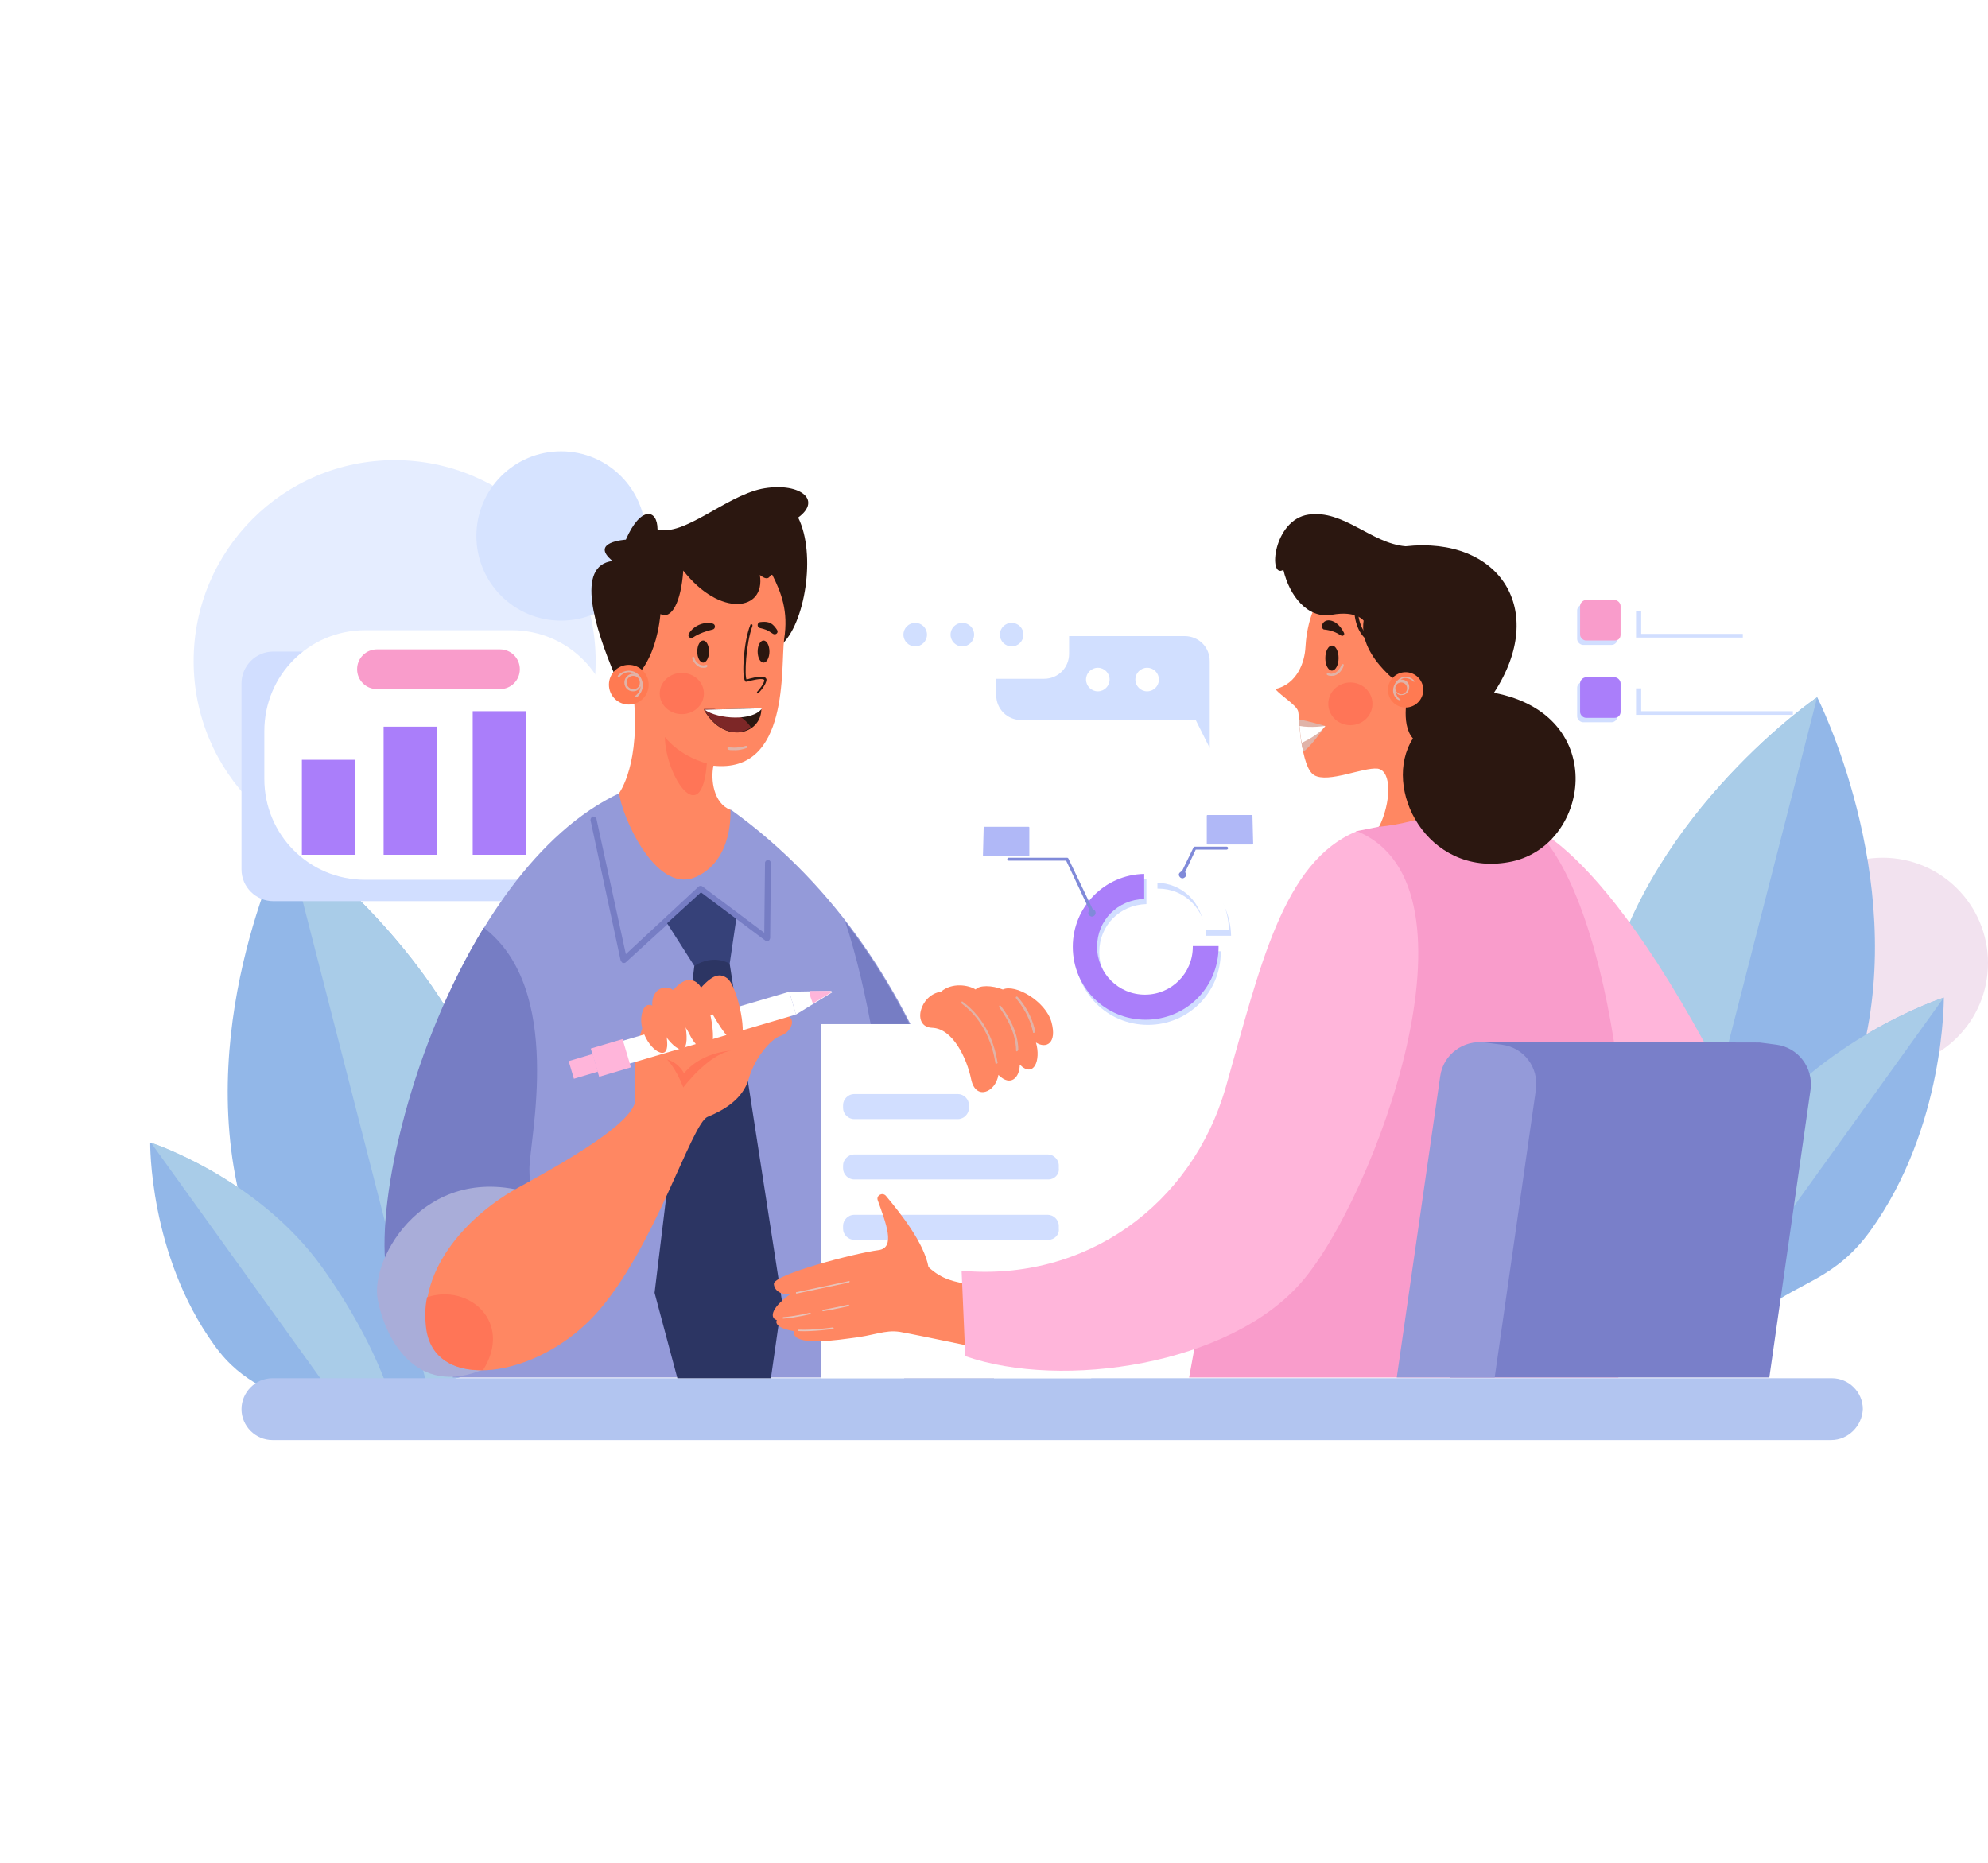 <svg xmlns="http://www.w3.org/2000/svg" xmlns:xlink="http://www.w3.org/1999/xlink" id="Layer_1" x="0px" y="0px" viewBox="0 0 270 253" style="enable-background:new 0 0 270 253;" xml:space="preserve"><style type="text/css">	.st0{fill:url(#SVGID_1_);}	.st1{fill:#91B3FA;}	.st2{opacity:0.45;fill:#FFFFFF;}	.st3{fill:url(#SVGID_00000099652199119728116410000018131872942215315389_);}	.st4{fill:url(#SVGID_00000181802277833926405950000004717592075738670741_);}	.st5{fill:url(#SVGID_00000022533632905273450610000004718624134649986967_);}	.st6{fill:url(#SVGID_00000080190703628158753880000010413286359160617386_);}	.st7{fill:#BDD0FB;}	.st8{fill:#7D97F4;}	.st9{fill:#FFFFFF;}	.st10{opacity:0.39;fill:#FFFFFF;}	.st11{opacity:0.55;fill:#FFFFFF;}	.st12{opacity:0.42;fill:#FFFFFF;}	.st13{fill:url(#SVGID_00000157292995997109103160000011604782998978938294_);}	.st14{fill:url(#SVGID_00000099626462300636920900000012343913386567363210_);}	.st15{fill:url(#SVGID_00000153674606248061732510000016861258924593109899_);}	.st16{fill:url(#SVGID_00000137106103104493616590000001518856791609907094_);}	.st17{fill:url(#SVGID_00000070090578599242199180000012846634804350932614_);}	.st18{fill:url(#SVGID_00000168807901988841691620000000419807754753957554_);}	.st19{fill:url(#SVGID_00000021100826265016462460000017106358760858050229_);}	.st20{fill:url(#SVGID_00000165932002026303419460000002027371683217789099_);}	.st21{fill:url(#SVGID_00000121281164211042675610000008819719074731029895_);}	.st22{fill:url(#SVGID_00000070828264952394939560000011272943277432233631_);}	.st23{fill:url(#SVGID_00000152247433301607823230000006975148427661496963_);}	.st24{fill:url(#SVGID_00000014621139076790064280000005986336016877716909_);}	.st25{fill:url(#SVGID_00000042725889679457182150000005781139355639971238_);}	.st26{fill:url(#SVGID_00000002345221477595325060000003033775884360887950_);}	.st27{fill:url(#SVGID_00000008115323912745313440000012573854520121274526_);}	.st28{fill:url(#SVGID_00000083048789736534361880000011780305818560831422_);}	.st29{fill:url(#SVGID_00000102519193658610770070000010954677709114729857_);}	.st30{fill:url(#SVGID_00000054244363525101879700000014475794793473802167_);}	.st31{fill:url(#SVGID_00000049932664370257263880000010642105206479011774_);}	.st32{fill:url(#SVGID_00000137845585033333361940000006004092291037732227_);}	.st33{fill:url(#SVGID_00000147942714145864655560000017903766008212230568_);}	.st34{fill:url(#SVGID_00000132794221415057445300000012174226406208967078_);}	.st35{fill:url(#SVGID_00000147185000803158537330000008875739971299748783_);}	.st36{fill:url(#SVGID_00000161606427798066101430000002095332725512393101_);}	.st37{fill:url(#SVGID_00000070801536656818753440000005520952159704611240_);}	.st38{opacity:0.78;fill:#FFFFFF;}	.st39{fill:url(#SVGID_00000169530669490437726520000012755955703798760103_);}	.st40{fill:url(#SVGID_00000103241660882866398070000000829870308163087548_);}	.st41{fill:url(#SVGID_00000021085669761862772380000017013942119397379261_);}	.st42{fill:url(#SVGID_00000107560717263641161640000013393701519908441986_);}	.st43{fill:url(#SVGID_00000132789466657940389820000010019763151744497024_);}	.st44{fill:url(#SVGID_00000039104652980876403900000000537201761395525259_);}	.st45{fill:url(#SVGID_00000131365559510527089030000011292574130512416397_);}	.st46{fill:url(#SVGID_00000111173917625933630150000000009516619395088771_);}	.st47{fill:url(#SVGID_00000111883935070008274250000001226283780861131904_);}	.st48{fill:url(#SVGID_00000134219940154421230150000002499743865057229988_);}	.st49{fill:#E5EDFF;}	.st50{fill:#D6E3FF;}	.st51{fill:#F2E2EF;}	.st52{fill:#92B7E8;}	.st53{fill:#A9CCE8;}	.st54{fill:#D1DEFF;}	.st55{fill:#F99CCB;}	.st56{fill:#AA7EFA;}	.st57{fill:#B2C5F0;}	.st58{fill:#FFB5DA;}	.st59{fill:#949AD9;}	.st60{fill:#767DC4;}	.st61{fill:#2C3563;}	.st62{fill:#A9ADD9;}	.st63{fill:#FF8762;}	.st64{fill:#FF7557;}	.st65{fill:#2B1710;}	.st66{fill:#E0B3A8;}	.st67{fill:#FF7A52;}	.st68{fill:#7D2727;}	.st69{fill:#364179;}	.st70{fill:#E6C3BA;}	.st71{fill:#797FC9;}	.st72{fill:#808AD9;}	.st73{fill:#B0B8F7;}	.st74{fill:#D1DFFF;}	.st75{fill:#E1E1E1;}	.st76{fill:#ECECEC;}	.st77{fill:#F5F5F5;enable-background:new    ;}	.st78{fill:#FFFFFF;stroke:#E1E1E1;stroke-width:0.5;stroke-miterlimit:10;}	.st79{fill:none;stroke:#E1E1E1;stroke-linecap:round;stroke-linejoin:round;stroke-miterlimit:10;}	.st80{fill:#F5F5F5;}	.st81{fill:#007CFF;}	.st82{opacity:0.1;}	.st83{opacity:0.3;fill:#FFFFFF;enable-background:new    ;}	.st84{opacity:0.3;}	.st85{opacity:0.4;fill:#FFFFFF;}	.st86{opacity:0.6;fill:#FFFFFF;}	.st87{opacity:0.8;fill:#FFFFFF;}	.st88{opacity:0.3;fill:#007CFF;}	.st89{fill:#1A2E35;}	.st90{opacity:0.8;fill:none;stroke:#FFFFFF;stroke-miterlimit:10;}	.st91{opacity:0.8;fill:#1A2E35;}	.st92{opacity:0.6;fill:#FFFFFF;enable-background:new    ;}	.st93{opacity:0.3;enable-background:new    ;}	.st94{opacity:0.5;fill:#FFFFFF;enable-background:new    ;}	.st95{opacity:0.5;enable-background:new    ;}	.st96{fill:#FFBDB6;}	.st97{opacity:0.2;fill:#1A2E35;enable-background:new    ;}	.st98{fill:#FF817C;}	.st99{opacity:0.2;fill:none;stroke:#000000;stroke-width:0.75;stroke-linecap:round;stroke-linejoin:round;stroke-miterlimit:10;}	.st100{opacity:0.9;fill:#FFFFFF;}	.st101{fill:#B94D3C;}	.st102{fill:#1A2E35;enable-background:new    ;}	.st103{opacity:0.7;fill:#FFFFFF;}</style><g>	<g>		<image style="overflow:visible;" width="223" height="133" transform="matrix(1 0 0 1 32 57)">		</image>		<g>			<circle class="st49" cx="53.6" cy="89.8" r="27.3"></circle>		</g>		<g>			<circle class="st50" cx="76.2" cy="72.8" r="11.5"></circle>		</g>		<g>			<circle class="st51" cx="255.7" cy="130.8" r="14.3"></circle>		</g>	</g>	<g>		<g>			<g>				<path class="st52" d="M38.9,113.7c0,0-12.5,24.6-6.2,49.4c2.9,11.3,7.2,21.3,12,28.5l26.6-6.8c0.7-8.6-0.3-19.4-3.2-30.7     C61.7,129.3,38.9,113.7,38.9,113.7z"></path>			</g>		</g>		<g>			<g>				<path class="st53" d="M71.3,184.8c0.7-8.6-0.3-19.4-3.2-30.7c-6.3-24.8-29.2-40.3-29.2-40.3L58,188.2L71.3,184.8z"></path>			</g>		</g>	</g>	<g>		<g>			<g>				<path class="st54" d="M75.9,122.4H37.1c-2.3,0-4.3-1.9-4.3-4.3V92.8c0-2.3,1.9-4.3,4.3-4.3h38.8c2.3,0,4.3,1.9,4.3,4.3v25.4     C80.2,120.5,78.3,122.4,75.9,122.4z"></path>			</g>		</g>		<g>			<path class="st9" d="M69.5,119.5H49.6c-7.6,0-13.7-6.1-13.7-13.7v-6.5c0-7.6,6.1-13.7,13.7-13.7h19.9c7.6,0,13.7,6.1,13.7,13.7    v6.5C83.2,113.4,77.1,119.5,69.5,119.5z"></path>		</g>		<g>			<path class="st55" d="M67.9,93.6H51.2c-1.5,0-2.7-1.2-2.7-2.7v0c0-1.5,1.2-2.7,2.7-2.7h16.7c1.5,0,2.7,1.2,2.7,2.7v0    C70.6,92.4,69.4,93.6,67.9,93.6z"></path>		</g>		<g>			<rect x="41" y="103.2" class="st56" width="7.2" height="12.9"></rect>		</g>		<g>			<rect x="52.1" y="98.7" class="st56" width="7.2" height="17.4"></rect>		</g>		<g>			<rect x="64.2" y="96.6" class="st56" width="7.2" height="19.5"></rect>		</g>	</g>	<g>		<g>			<g>				<path class="st52" d="M20.4,155.2c0,0-0.2,15.2,8.7,27.5c4,5.6,8.3,6,12.2,9.1l11.2-3.6c-1.7-4.7-4.7-10.4-8.7-16     C34.9,159.9,20.4,155.2,20.4,155.2z"></path>			</g>		</g>		<g>			<g>				<path class="st53" d="M52.5,188.2c-1.7-4.7-4.7-10.4-8.7-16c-8.8-12.3-23.3-17-23.3-17l26.6,37L52.5,188.2z"></path>			</g>		</g>	</g>	<g>		<path class="st57" d="M248.7,195.6H37c-2.3,0-4.2-1.9-4.2-4.2v0c0-2.3,1.9-4.2,4.2-4.2h211.8c2.3,0,4.2,1.9,4.2,4.2v0   C252.9,193.7,251,195.6,248.7,195.6z"></path>	</g>	<g>		<g>			<g>				<path class="st52" d="M246.8,94.7c0,0,12.3,24.1,6.1,48.4c-2.8,11.1-7.1,20.8-11.7,27.9l-26-6.7c-0.7-8.4,0.3-19,3.1-30.1     C224.4,110,246.8,94.7,246.8,94.7z"></path>			</g>		</g>		<g>			<g>				<path class="st53" d="M215.1,164.3c-0.7-8.4,0.3-19,3.1-30.1c6.2-24.3,28.6-39.5,28.6-39.5l-18.7,72.9L215.1,164.3z"></path>			</g>		</g>	</g>	<g>		<g>			<g>				<path class="st52" d="M264,135.5c0,0,0.2,17.6-10,31.7c-4.7,6.5-9.5,6.9-14.1,10.5l-12.9-4.2c1.9-5.5,5.4-12,10.1-18.4     C247.3,140.9,264,135.5,264,135.5z"></path>			</g>		</g>		<g>			<g>				<path class="st53" d="M227,173.5c1.9-5.5,5.4-12,10.1-18.4c10.2-14.2,26.9-19.6,26.9-19.6l-30.6,42.6L227,173.5z"></path>			</g>		</g>	</g>	<g>		<g>			<path class="st58" d="M234.9,148.1c-19-37.4-29.8-36.8-29.8-36.8l0.6,39.7L234.9,148.1z"></path>		</g>		<g>			<path class="st55" d="M187.2,112.3l-3,0.6l-7.9,24.5l-13.4,42l-1.4,7.7h58.3c4.3-33.4-2.7-69.8-13-75.7    C196.5,105.7,187.2,112.3,187.2,112.3z"></path>		</g>		<g>			<path class="st59" d="M84.2,107.7c-22.5,10.5-34.6,53.2-31.4,66.5c3.2,13.4,8.7,8.8,8.7,8.8v4.1h73.6c0-18.6-6.6-56.1-35.8-77.1    C86.7,109.8,84.2,107.7,84.2,107.7z"></path>		</g>		<g>			<path class="st60" d="M71.9,158.8c0-4,4.8-24.4-6.2-32.8c-9.6,15.7-14.5,36.3-13.3,46.3c6.3-1.3,18.1-3.7,19.5-4.2    C73.8,167.5,71.9,163.1,71.9,158.8z"></path>		</g>		<g>			<polygon class="st61" points="106.2,176.7 99.1,130.9 97.3,127.9 95.4,127.6 94.3,131.2 88.9,175.6 92,187.2 104.7,187.2    "></polygon>		</g>		<g>			<path class="st62" d="M72.5,162.2c-14.6-4.8-22.3,8.7-21.2,14.3c1.1,5.8,5.7,13.9,15.4,9S72.5,162.2,72.5,162.2z"></path>		</g>		<g>			<path class="st63" d="M87.7,138.6c-1.5,3-1.7,7.5-1.4,10.6c0.2,3.1-9.5,8.6-15.9,12.1s-13.7,10.8-12.4,19.3    c1.2,8.5,14.8,6.7,22.8-2c8-8.7,13.1-26,15.3-26.9c2.2-0.9,4.8-2.4,5.6-5.2c0.8-2.8,3-5.4,4.3-5.8s2.4-2.3,0.7-2.9    c-1.7-0.6-5.9,0.3-5.9,0.3s-2.8-1-3.1-1.1c-0.3-0.2-5.2-0.4-5.2-0.4L87.7,138.6z"></path>		</g>		<g>			<path class="st64" d="M99.3,142.7c-3.1,0.5-6.5,5-6.5,5c-1-2.6-2.2-3.8-2.2-3.8c1.7,0.5,2.3,1.9,2.3,1.9    C94.2,144.1,96.7,142.9,99.3,142.7z"></path>		</g>		<g>			<g>				<polygon class="st9" points="83,145.2 82.1,142.1 107.2,134.7 108.1,137.8     "></polygon>			</g>			<g>				<polygon class="st9" points="113,134.8 112.9,134.6 107.2,134.7 108.1,137.8     "></polygon>			</g>			<g>				<path class="st58" d="M110,134.6c0,0.3,0,0.6,0.1,0.9c0.1,0.3,0.2,0.5,0.3,0.8l2.5-1.5l-0.1-0.2L110,134.6z"></path>			</g>			<g>									<rect x="80.7" y="141.6" transform="matrix(0.959 -0.285 0.285 0.959 -37.513 29.625)" class="st58" width="4.5" height="4"></rect>			</g>			<g>									<rect x="77.5" y="143.5" transform="matrix(0.959 -0.285 0.285 0.959 -37.989 28.598)" class="st58" width="3.4" height="2.5"></rect>			</g>		</g>		<g>			<path class="st65" d="M83.5,91.7c-2.7-6.4-5.4-14.9-0.3-15.5c-3.2-2.6,1.8-2.9,1.8-2.9c2-4.6,4.3-4.2,4.3-1.4    c3.6,1,9.1-4.4,14.1-5.5c5-1,8.4,1.4,5,3.9c2.5,5,0.9,14.5-2.3,17.3c-3.2,2.8-13.7,5.2-14.7,5.4C90.3,93.2,83.5,91.7,83.5,91.7z"></path>		</g>		<g>			<path class="st63" d="M96.9,104c-0.4,1.9,0,5.1,2.3,6c0,0,0.5,7-4.9,9.2c-5.4,2.1-10-8.7-10.2-11.5c0,0,3-4,1.9-13.7l-0.2-1.6    c0,0,3.2-2,3.9-9c1.5,0.8,2.8-1.6,3.1-5.9c5,6.4,11.2,5.5,10.4,0.6c1.4,1.1,1.3-0.2,1.7,0c1.2,2.4,2.2,4.9,1.6,8.7    C106,90.6,107.3,105.1,96.9,104z"></path>		</g>		<image style="overflow:visible;" width="5" height="3" transform="matrix(1 0 0 1 99 92)">		</image>		<g>			<path class="st65" d="M94.1,86.6c0.9-0.6,1.9-0.9,2.7-1.1c0.4-0.1,0.4-0.7,0-0.8c-1.1-0.3-2.5,0.2-3.2,1.3    C93.3,86.4,93.7,86.8,94.1,86.6z"></path>		</g>		<g>			<path class="st65" d="M105,86.1c-0.9-0.6-1-0.6-1.8-0.8c-0.4-0.1-0.4-0.7,0-0.8c0.9-0.1,1.6-0.1,2.3,1    C105.8,85.9,105.4,86.3,105,86.1z"></path>		</g>		<g>			<ellipse class="st65" cx="95.5" cy="88.5" rx="0.8" ry="1.5"></ellipse>		</g>		<g>			<g>				<g>					<path class="st66" d="M95.6,90.7c-0.2,0-0.4,0-0.6-0.1c-0.4-0.2-0.8-0.6-1-1.2c0-0.1,0-0.1,0.1-0.2c0.1,0,0.1,0,0.2,0.1      c0.1,0.5,0.4,0.8,0.8,1c0.3,0.1,0.6,0.1,0.8,0c0.1,0,0.1,0,0.2,0.1c0,0.1,0,0.1-0.1,0.2C95.9,90.7,95.7,90.7,95.6,90.7z"></path>				</g>			</g>		</g>		<g>			<ellipse class="st65" cx="103.7" cy="88.5" rx="0.8" ry="1.5"></ellipse>		</g>		<g>			<ellipse class="st64" cx="92.6" cy="94.2" rx="3" ry="2.8"></ellipse>		</g>		<g>			<g>				<circle class="st67" cx="85.4" cy="93" r="2.7"></circle>			</g>			<g>				<g>					<path class="st66" d="M85.4,91.1c-0.6,0-1.2,0.3-1.5,0.7c0,0,0,0.1,0,0.2c0,0,0.1,0,0.2,0c0.3-0.4,0.8-0.7,1.3-0.7      c0.3,0,0.5,0.1,0.7,0.2c0,0,0,0-0.1,0c-0.6,0-1.2,0.5-1.2,1.2s0.5,1.2,1.2,1.2c0.5,0,0.9-0.3,1-0.7c0,0.5-0.3,1-0.7,1.3      c-0.1,0-0.1,0.1,0,0.2c0,0,0.1,0,0.1,0c0,0,0,0,0.1,0c0.5-0.4,0.8-1,0.8-1.6C87.3,92,86.5,91.1,85.4,91.1z M86,93.6      c-0.5,0-0.9-0.4-0.9-0.9s0.4-0.9,0.9-0.9c0.5,0,0.9,0.4,0.9,0.9S86.6,93.6,86,93.6z"></path>				</g>			</g>		</g>		<g>			<g>				<path class="st65" d="M102.9,94.2C102.8,94.2,102.8,94.2,102.9,94.2c-0.1-0.1-0.1-0.2-0.1-0.2c0.3-0.3,1-1.2,1-1.6     c0,0,0-0.1-0.1-0.1c-0.3-0.2-1.6,0.1-2.3,0.3c-0.1,0-0.2,0-0.2-0.1c-0.5-0.6-0.2-5.4,0.7-7.6c0-0.1,0.1-0.1,0.2-0.1     c0.1,0,0.1,0.1,0.1,0.2c-0.9,2.4-1.1,6.9-0.8,7.3c0.3-0.1,2-0.6,2.5-0.3c0.1,0.1,0.2,0.2,0.2,0.3     C104.1,93,103.1,94.1,102.9,94.2C102.9,94.2,102.9,94.2,102.9,94.2z M101.3,92.4L101.3,92.4L101.3,92.4z"></path>			</g>		</g>		<g>			<g>				<path class="st66" d="M99.9,101.9c0.4,0,1-0.1,1.5-0.3c0.1,0,0.1-0.1,0.1-0.2c0-0.1-0.1-0.1-0.2-0.1c-1.2,0.4-2.3,0.2-2.3,0.2     c-0.1,0-0.2,0-0.2,0.1c0,0.1,0,0.2,0.1,0.2C99,101.9,99.3,101.9,99.9,101.9z"></path>			</g>		</g>		<g>			<g>				<path class="st65" d="M95.6,96.4l7.8-0.2C103.5,99.7,98.4,101.3,95.6,96.4z"></path>			</g>			<g>				<path class="st68" d="M102,98.8c-1-1.5-2.6-2.1-2.6-2.1l-2.4-0.4l-1.4,0C97.5,99.7,100.3,100,102,98.8z"></path>			</g>			<g>				<path class="st9" d="M103.5,96.2l-7.8,0.2C97.5,97.7,102.3,98,103.5,96.2z"></path>			</g>		</g>		<g>			<path class="st64" d="M96,103.7c-3.9-1.1-5.7-3.6-5.7-3.6C90.4,105.5,95.3,112.8,96,103.7z"></path>		</g>		<g>			<path class="st63" d="M94.4,135.1c2.1-2.6,3.2-3.1,4.4-2.2c1.2,0.9,2.7,7,1.8,8.5c-0.9,1.5-3.4-2.9-3.9-3.8c-0.5-1-1,0.7-1,0.4    C95.6,137.8,94.4,135.1,94.4,135.1z"></path>		</g>		<g>			<path class="st63" d="M90.9,135c1.5-1.7,2.7-2.5,3.9-1.4c1.2,1,2.6,7.1,1.8,8.5c-0.8,1.4-2.3-0.2-3-1.7c-0.7-1.5-2.2-2.7-2.2-2.7    L90.9,135z"></path>		</g>		<g>			<path class="st63" d="M88.6,136c0.2-2,2.3-2.4,3.1-1.2c0.8,1.2,2.4,7.2,1,7.7C91.4,142.9,88.3,138.2,88.6,136z"></path>		</g>		<g>			<path class="st63" d="M87.3,137.3c0.6-1.7,2.2-0.4,2.6,0.9c0.4,1.3,1.4,4.9,0,4.8C88.5,142.9,86.4,139.7,87.3,137.3z"></path>		</g>		<g>			<path class="st64" d="M58,176.2c-0.3,1.4-0.3,2.9-0.1,4.4c0.6,3.9,3.7,5.6,7.7,5.5C69.7,179.6,63.7,174.3,58,176.2z"></path>		</g>		<g>			<g>				<path class="st60" d="M84.7,130.8c0,0-0.1,0-0.1,0c-0.1,0-0.2-0.2-0.3-0.3l-4.1-19.1c0-0.2,0.1-0.4,0.3-0.5     c0.2,0,0.4,0.1,0.5,0.3l4,18.4l9.9-9.2c0.1-0.1,0.4-0.1,0.5,0l8.4,6.3l0.1-9.5c0-0.2,0.2-0.4,0.4-0.4c0.2,0,0.4,0.2,0.4,0.4     l-0.1,10.2c0,0.1-0.1,0.3-0.2,0.4c-0.1,0.1-0.3,0.1-0.4,0l-8.7-6.5L85,130.7C84.9,130.8,84.8,130.8,84.7,130.8z"></path>			</g>		</g>		<g>			<path class="st69" d="M95.2,121.2l-4.6,4.2l3.7,5.8c2.7-1.7,4.8-0.3,4.8-0.3l0.9-6.1L95.2,121.2z"></path>		</g>		<g>			<path class="st60" d="M122.8,187.2h12.2c0-14.7-4.1-41.2-20.2-62C121,143.9,122.5,175.6,122.8,187.2z"></path>		</g>		<g>			<rect x="111.5" y="139.1" class="st9" width="36.7" height="48.1"></rect>		</g>		<g>			<g>				<path class="st54" d="M130.1,152H116c-0.8,0-1.5-0.7-1.5-1.5v-0.4c0-0.8,0.7-1.5,1.5-1.5h14.1c0.8,0,1.5,0.7,1.5,1.5v0.4     C131.6,151.3,130.9,152,130.1,152z"></path>			</g>		</g>		<g>			<g>				<path class="st54" d="M142.4,160.2H116c-0.8,0-1.5-0.7-1.5-1.5v-0.4c0-0.8,0.7-1.5,1.5-1.5h26.3c0.8,0,1.5,0.7,1.5,1.5v0.4     C143.9,159.5,143.2,160.2,142.4,160.2z"></path>			</g>		</g>		<g>			<g>				<path class="st54" d="M142.4,168.4H116c-0.8,0-1.5-0.7-1.5-1.5v-0.4c0-0.8,0.7-1.5,1.5-1.5h26.3c0.8,0,1.5,0.7,1.5,1.5v0.4     C143.9,167.7,143.2,168.4,142.4,168.4z"></path>			</g>		</g>		<g>			<g>				<path class="st63" d="M127.8,134.7c-2.9,0.4-4,4.8-1.2,4.9c2.8,0.1,4.7,4.1,5.3,7s3.3,1.8,3.7-0.6c1.7,1.7,2.9,0.3,2.9-1.4     c1.9,1.9,2.9-0.6,2.2-3c1.4,0.9,2.9,0.1,2.1-2.8c-0.8-2.8-4.9-5.2-6.6-4.4c-1.5-0.6-3.2-0.6-3.7,0     C131.6,133.8,129.3,133.4,127.8,134.7z"></path>			</g>			<image style="overflow:visible;" width="15" height="13" transform="matrix(1 0 0 1 129 136)">			</image>			<g>				<g>					<path class="st66" d="M135.3,144.5c-0.1,0-0.1,0-0.1-0.1c-0.4-2.4-1.5-5.8-4.6-8.1c-0.1,0-0.1-0.1,0-0.2c0-0.1,0.1-0.1,0.2,0      c3.2,2.4,4.3,5.8,4.7,8.3C135.4,144.4,135.4,144.5,135.3,144.5C135.3,144.5,135.3,144.5,135.3,144.5z"></path>				</g>			</g>			<g>				<g>					<path class="st66" d="M138.1,142.8c-0.1,0-0.1-0.1-0.1-0.1c0-1.3-0.4-3.3-2.3-5.9c0-0.1,0-0.1,0-0.2c0.1,0,0.1,0,0.2,0      c2,2.6,2.4,4.7,2.4,6C138.2,142.8,138.1,142.8,138.1,142.8z"></path>				</g>			</g>			<g>				<g>					<path class="st66" d="M140.4,140.3c-0.1,0-0.1,0-0.1-0.1c-0.6-2.8-2.3-4.5-2.3-4.6c0,0-0.1-0.1,0-0.2c0,0,0.1-0.1,0.2,0      c0,0,1.8,1.8,2.4,4.7C140.5,140.2,140.5,140.3,140.4,140.3C140.4,140.3,140.4,140.3,140.4,140.3z"></path>				</g>			</g>		</g>		<g>			<path class="st63" d="M181.2,79.3c-3.1,1.8-3.8,6.6-3.9,8.6c-0.1,2-1.1,5-4.1,5.7c0.9,1,2.9,2.2,3.1,3c0.2,0.7,0.3,7.6,2.2,8.7    c1.9,1.1,6.6-1.1,8.6-0.9c2,0.3,1.8,4.7,0.2,7.9c11.6-1.2,16.2-8,16.2-8l-13.9-26.7L181.2,79.3z"></path>		</g>		<g>			<g>				<path class="st66" d="M180,98.6c0,0-2.1-0.6-3.6-0.9c0.1,1.1,0.2,2.9,0.6,4.4C177.6,101.7,178.6,100.6,180,98.6z"></path>			</g>		</g>		<g>							<ellipse transform="matrix(4.514785e-03 -1 1 4.514785e-03 90.781 269.882)" class="st65" cx="180.9" cy="89.3" rx="1.7" ry="0.9"></ellipse>		</g>		<g>			<g>				<g>					<path class="st66" d="M180.8,91.8c0.2,0,0.4,0,0.6-0.1c0.5-0.2,0.9-0.7,1.1-1.3c0-0.1,0-0.2-0.1-0.2c-0.1,0-0.2,0-0.2,0.1      c-0.2,0.5-0.5,0.9-0.9,1.1c-0.3,0.1-0.6,0.2-0.9,0c-0.1,0-0.2,0-0.2,0.1c0,0.1,0,0.2,0.1,0.2C180.5,91.8,180.6,91.8,180.8,91.8      z"></path>				</g>			</g>		</g>		<g>			<ellipse class="st64" cx="183.4" cy="95.6" rx="3" ry="2.9"></ellipse>		</g>		<g>			<path class="st65" d="M179.8,85.5c1,0.1,1.7,0.4,2.3,0.8c0.3,0.2,0.6-0.1,0.4-0.4c-1-2-2.9-2.1-3-0.7    C179.6,85.3,179.7,85.5,179.8,85.5z"></path>		</g>		<image style="overflow:visible;" width="4" height="7" transform="matrix(1 0 0 1 173 90)">		</image>		<g>			<g>				<path class="st65" d="M191.1,90.5C191.1,90.6,191.1,90.6,191.1,90.5c-1.5,0.3-2.7,0.1-3.7-0.7c-1.6-1.3-2.3-4.1-2.2-8.2     c0-0.1,0.1-0.2,0.2-0.2c0.1,0,0.2,0.1,0.2,0.2c-0.2,3.9,0.5,6.6,2,7.9c0.9,0.7,1.9,0.9,3.2,0.6c0.1,0,0.2,0,0.3,0.2     C191.3,90.4,191.2,90.5,191.1,90.5z"></path>			</g>		</g>		<g>			<g>				<path class="st65" d="M188.1,87.5C188.1,87.5,188.1,87.5,188.1,87.5c-1.2,0.1-2.2-0.2-2.9-1c-1.1-1.2-1.5-3.3-1.2-5.5     c0-0.1,0.1-0.2,0.3-0.2c0.1,0,0.2,0.1,0.2,0.3c-0.3,2.1,0.1,4,1.1,5.1c0.6,0.7,1.5,1,2.5,0.9c0.1,0,0.2,0.1,0.2,0.2     C188.3,87.3,188.2,87.4,188.1,87.5z"></path>			</g>		</g>		<g>			<path class="st9" d="M180,98.6c0,0-1.9,0.3-3.5,0c0.1,0.7,0.1,1.5,0.3,2.3C177.6,100.5,179.2,99.7,180,98.6z"></path>		</g>		<image style="overflow:visible;" width="8" height="10" transform="matrix(1 0 0 1 185 98)">		</image>		<g>			<path class="st65" d="M190.9,74.2c-4.7-0.4-8.4-5-13.2-4.3c-4.8,0.7-5.5,8.8-3.4,7.5c0.8,3.5,3.3,6.7,6.6,6.1    c3.3-0.6,4.3,0.8,4.3,0.8c-0.8,5.2,6.1,9.5,6.1,9.5s-1.2,4.5,0.6,6.5c-4.3,6.7,1.9,18.8,13,16.8c11-1.9,13.9-20-2-23    C210.3,82.8,203.6,72.8,190.9,74.2z"></path>		</g>		<g>			<g>				<circle class="st67" cx="190.9" cy="93.7" r="2.4"></circle>			</g>			<g>				<g>					<path class="st66" d="M189.2,93.8c0,0.5,0.3,1.1,0.8,1.3c0,0,0,0,0.1,0c0,0,0.1,0,0.1,0c0,0,0-0.1,0-0.1      c-0.4-0.2-0.6-0.7-0.7-1.1c0.2,0.3,0.5,0.6,0.9,0.5c0.6,0,1-0.5,1-1.1c0-0.6-0.5-1-1.1-1c0,0,0,0-0.1,0      c0.2-0.1,0.4-0.2,0.6-0.2c0.5,0,0.9,0.2,1.2,0.5c0,0,0.1,0,0.1,0c0,0,0-0.1,0-0.1c-0.3-0.4-0.8-0.6-1.4-0.6      C189.9,92.1,189.2,92.9,189.2,93.8z M189.5,93.5c0-0.4,0.3-0.8,0.8-0.8c0.4,0,0.8,0.3,0.8,0.8c0,0.4-0.3,0.8-0.8,0.8      C189.9,94.3,189.5,93.9,189.5,93.5z"></path>				</g>			</g>		</g>		<g>			<g>				<path class="st63" d="M140.2,177.7c-7.4-4.6-10.3-2.1-14.1-5.6c-0.6-3.3-3.8-7.3-5.8-9.7c-0.5-0.5-1.3,0-1.1,0.6     c1.1,3.1,2.5,6.5,0.1,6.8c-3.1,0.4-14.3,3.3-14.2,4.6c0.1,1.2,1.5,1.5,2.2,1.4c-2.9,2.1-2.6,3.3-1.8,3.5     c-0.5,1.1,2.3,1.5,2.3,1.5c-0.2,1.8,3.9,1.5,7.5,1c3.6-0.4,4.8-1.2,6.9-0.9c2.8,0.5,14.6,3,14.6,3L140.2,177.7z"></path>			</g>			<image style="overflow:visible;" width="13" height="13" transform="matrix(1 0 0 1 104 170)">			</image>			<g>				<g>					<path class="st70" d="M115.3,174.2C115.3,174.2,115.3,174.2,115.3,174.2c0,0-3.7,0.8-7.1,1.5c-0.1,0-0.1,0-0.1-0.1      c0-0.1,0-0.1,0.1-0.1c3.4-0.7,7.1-1.5,7.1-1.5c0.1,0,0.1,0,0.1,0.1C115.4,174.1,115.3,174.2,115.3,174.2z"></path>				</g>			</g>			<g>				<g>					<path class="st70" d="M110,178.5c0,0-2,0.5-3.6,0.6c-0.1,0-0.1,0-0.1-0.1c0-0.1,0.1-0.1,0.1-0.1c1.6-0.1,3.6-0.6,3.6-0.6      c0.1,0,0.1,0,0.1,0.1C110.1,178.4,110,178.5,110,178.5z"></path>				</g>			</g>			<g>				<g>					<path class="st70" d="M115.3,177.4c0,0-1.7,0.4-3.5,0.7c-0.1,0-0.1,0-0.1-0.1c0-0.1,0-0.1,0.1-0.1c1.7-0.3,3.4-0.7,3.4-0.7      c0.1,0,0.1,0,0.1,0.1C115.4,177.3,115.4,177.4,115.3,177.4z"></path>				</g>			</g>			<g>				<g>					<path class="st70" d="M113.2,180.5C113.2,180.5,113.2,180.5,113.2,180.5c0,0-2.7,0.4-4.7,0.3c-0.1,0-0.1-0.1-0.1-0.1      c0-0.1,0.1-0.1,0.1-0.1c1.9,0.1,4.6-0.3,4.6-0.3c0.1,0,0.1,0,0.1,0.1C113.3,180.5,113.3,180.5,113.2,180.5z"></path>				</g>			</g>		</g>		<g>			<path class="st58" d="M184.3,112.9c-10.1,4.1-13.2,18.6-17.8,34.7c-4.6,16.1-19.1,26.5-35.9,25l0.5,11.6    c13.2,4.6,36,1.2,45.7-10.1C186.6,162.8,202.5,120.4,184.3,112.9z"></path>		</g>		<g>			<path class="st71" d="M241.3,141.9l-2.3-0.3l-37.7-0.1l-4.4,45.6h43.4l5.6-39.1C246.3,145,244.2,142.3,241.3,141.9z"></path>		</g>		<g>			<path class="st59" d="M204,141.9l-2.3-0.3c-2.9-0.4-5.7,1.6-6.1,4.6l-5.9,40.9H203l5.6-39.1C209,145,207,142.3,204,141.9z"></path>		</g>	</g>	<g>		<g>			<g>				<g>					<path class="st54" d="M162.3,129.2c0,0.1,0,0.1,0,0.1c0,3.6-2.9,6.5-6.5,6.5c-3.6,0-6.5-2.9-6.5-6.5c0-3.6,2.8-6.4,6.4-6.5      v-3.4c-5.4,0.1-9.7,4.5-9.7,9.9c0,5.5,4.4,9.9,9.9,9.9c5.5,0,9.9-4.4,9.9-9.9c0-0.1,0-0.1,0-0.1H162.3z"></path>				</g>			</g>			<g>				<g>					<path class="st54" d="M157.3,117.3c-0.1,0-0.1,0-0.1,0v3.4c0.1,0,0.1,0,0.1,0c3.6,0,6.4,2.8,6.5,6.4h3.4      C167.1,121.7,162.7,117.3,157.3,117.3z"></path>				</g>			</g>		</g>		<g>			<g>				<path class="st56" d="M162,128.5c0,0.1,0,0.1,0,0.1c0,3.6-2.9,6.5-6.5,6.5c-3.6,0-6.5-2.9-6.5-6.5c0-3.6,2.8-6.4,6.4-6.5v-3.4     c-5.4,0.1-9.7,4.5-9.7,9.9c0,5.5,4.4,9.9,9.9,9.9c5.5,0,9.9-4.4,9.9-9.9c0-0.1,0-0.1,0-0.1H162z"></path>			</g>			<g>				<path class="st9" d="M157,116.5c-0.1,0-0.1,0-0.1,0v3.4c0.1,0,0.1,0,0.1,0c3.6,0,6.4,2.8,6.5,6.4h3.4     C166.8,120.9,162.4,116.5,157,116.5z"></path>			</g>		</g>		<g>			<path class="st72" d="M148.8,124c0,0.2-0.2,0.5-0.5,0.5c-0.2,0-0.5-0.2-0.5-0.5c0-0.2,0.2-0.5,0.5-0.5    C148.6,123.5,148.8,123.7,148.8,124z"></path>		</g>		<g>			<g>				<path class="st72" d="M148.3,124c-0.1,0-0.1,0-0.2-0.1l-3.3-7H137c-0.1,0-0.2-0.1-0.2-0.2c0-0.1,0.1-0.2,0.2-0.2h7.9     c0.1,0,0.1,0,0.2,0.1l3.4,7.1C148.5,123.9,148.4,124,148.3,124C148.3,124,148.3,124,148.3,124z"></path>			</g>		</g>		<g>			<path class="st73" d="M133.6,112.3h6.1c0,0,0.1,0,0.1,0.1v3.8c0,0,0,0.1-0.1,0.1h-6.1c0,0-0.1,0-0.1-0.1L133.6,112.3    C133.5,112.3,133.5,112.3,133.6,112.3z"></path>		</g>		<g>			<path class="st72" d="M160.1,118.8c0,0.2,0.2,0.5,0.5,0.5c0.2,0,0.5-0.2,0.5-0.5c0-0.2-0.2-0.5-0.5-0.5    C160.3,118.4,160.1,118.6,160.1,118.8z"></path>		</g>		<g>			<g>				<path class="st72" d="M160.6,118.9c0.1,0,0.1,0,0.2-0.1l1.6-3.4h4.2c0.1,0,0.2-0.1,0.2-0.2c0-0.1-0.1-0.2-0.2-0.2h-4.3     c-0.1,0-0.1,0-0.2,0.1l-1.7,3.5C160.4,118.7,160.5,118.8,160.6,118.9C160.6,118.9,160.6,118.9,160.6,118.9z"></path>			</g>		</g>		<g>			<path class="st73" d="M170.1,110.7h-6.1c0,0-0.1,0-0.1,0.1v3.8c0,0,0,0.1,0.1,0.1h6.1c0,0,0.1,0,0.1-0.1L170.1,110.7    C170.2,110.7,170.2,110.7,170.1,110.7z"></path>		</g>	</g>	<g>		<g>			<g>				<rect x="222.2" y="83" class="st54" width="14.5" height="3.6"></rect>			</g>		</g>		<g>			<rect x="222.9" y="82.5" class="st9" width="14.5" height="3.6"></rect>		</g>		<g>			<g>				<path class="st54" d="M218.9,87.6H215c-0.4,0-0.8-0.4-0.8-0.8v-3.9c0-0.4,0.4-0.8,0.8-0.8h3.9c0.4,0,0.8,0.4,0.8,0.8v3.9     C219.7,87.2,219.3,87.6,218.9,87.6z"></path>			</g>		</g>		<g>			<path class="st55" d="M219.3,87h-3.9c-0.4,0-0.8-0.4-0.8-0.8v-3.9c0-0.4,0.4-0.8,0.8-0.8h3.9c0.4,0,0.8,0.4,0.8,0.8v3.9    C220.1,86.7,219.8,87,219.3,87z"></path>		</g>	</g>	<g>		<g>			<g>				<rect x="222.2" y="93.5" class="st54" width="21.3" height="3.6"></rect>			</g>		</g>		<g>			<rect x="222.9" y="93" class="st9" width="21.3" height="3.6"></rect>		</g>		<g>			<g>				<path class="st54" d="M218.9,98.1H215c-0.4,0-0.8-0.4-0.8-0.8v-3.9c0-0.4,0.4-0.8,0.8-0.8h3.9c0.4,0,0.8,0.4,0.8,0.8v3.9     C219.7,97.7,219.3,98.1,218.9,98.1z"></path>			</g>		</g>		<g>			<path class="st56" d="M219.3,97.5h-3.9c-0.4,0-0.8-0.4-0.8-0.8v-3.9c0-0.4,0.4-0.8,0.8-0.8h3.9c0.4,0,0.8,0.4,0.8,0.8v3.9    C220.1,97.1,219.8,97.5,219.3,97.5z"></path>		</g>	</g>	<g>		<g>			<path class="st74" d="M164.3,101.6V89.8c0-1.9-1.5-3.4-3.4-3.4h-22.2c-1.9,0-3.4,1.5-3.4,3.4v4.6c0,1.9,1.5,3.4,3.4,3.4h23.7    L164.3,101.6z"></path>		</g>		<g>			<path class="st9" d="M116.2,77v11.8c0,1.9,1.5,3.4,3.4,3.4h22.2c1.9,0,3.4-1.5,3.4-3.4v-4.6c0-1.9-1.5-3.4-3.4-3.4h-23.7    L116.2,77z"></path>		</g>		<g>			<circle class="st74" cx="130.7" cy="86.2" r="1.6"></circle>		</g>		<g>			<circle class="st74" cx="137.4" cy="86.2" r="1.6"></circle>		</g>		<g>			<circle class="st9" cx="149.1" cy="92.3" r="1.6"></circle>		</g>		<g>			<circle class="st9" cx="155.8" cy="92.3" r="1.6"></circle>		</g>		<g>			<circle class="st74" cx="124.3" cy="86.2" r="1.6"></circle>		</g>	</g></g></svg>
